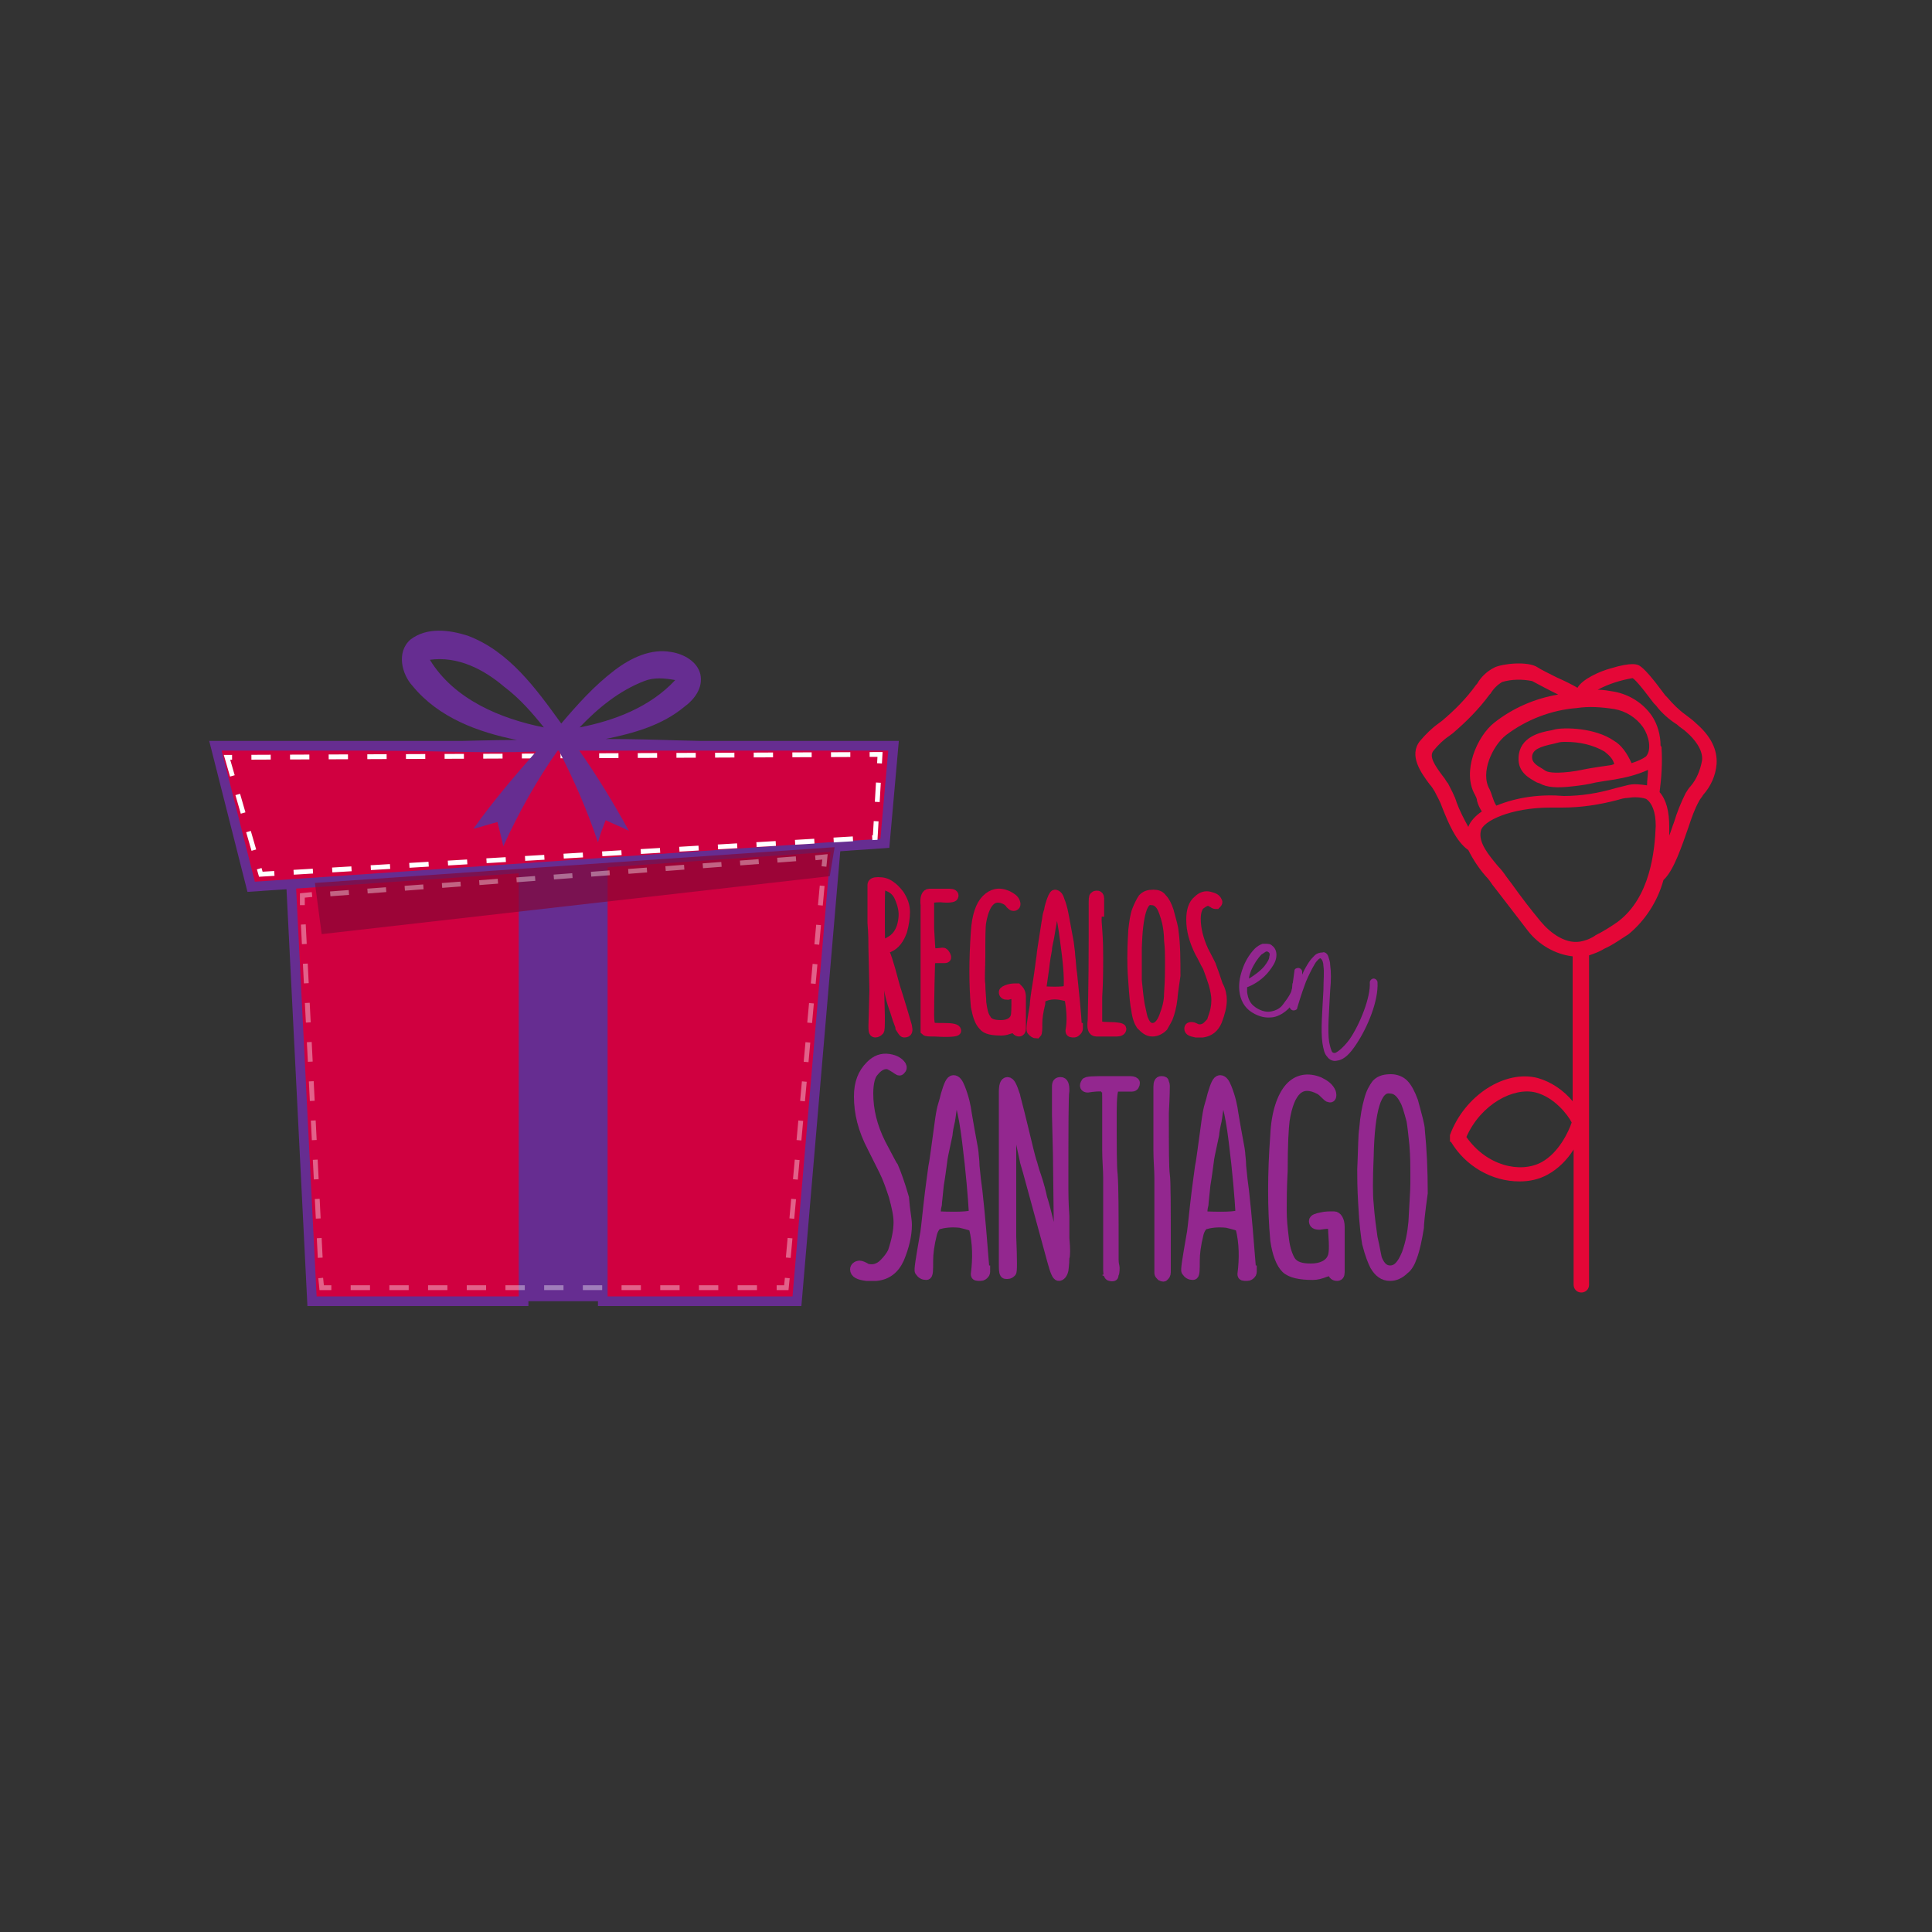 <svg xmlns="http://www.w3.org/2000/svg" xmlns:xlink="http://www.w3.org/1999/xlink" id="Capa_1" x="0px" y="0px" viewBox="0 0 200 200" style="enable-background:new 0 0 200 200;" xml:space="preserve"><rect x="0" y="0" width="200" height="200" fill="#333333" stroke="none"/><style type="text/css">	.st0{fill:#E50737;}	.st1{fill:#D00040;stroke:#D00040;stroke-miterlimit:10;}	.st2{fill:#93278F;stroke:#93278F;stroke-miterlimit:10;}	.st3{fill:#662D91;}	.st4{fill:#D00040;stroke:#662D91;stroke-miterlimit:10;}	.st5{fill:none;stroke:#FFFFFF;stroke-width:0.5;stroke-miterlimit:10;stroke-dasharray:2;}	.st6{opacity:0.68;fill:#840734;}	.st7{fill:#93278F;}	.st8{opacity:0.38;}	.st9{fill:none;stroke:#FFFFFF;stroke-width:0.5;stroke-miterlimit:10;}	.st10{fill:none;stroke:#FFFFFF;stroke-width:0.5;stroke-miterlimit:10;stroke-dasharray:2.032,2.032;}	.st11{fill:none;stroke:#FFFFFF;stroke-width:0.5;stroke-miterlimit:10;stroke-dasharray:2.003,2.003;}	.st12{fill:none;stroke:#FFFFFF;stroke-width:0.5;stroke-miterlimit:10;stroke-dasharray:2.035,2.035;}	.st13{fill:none;stroke:#FFFFFF;stroke-width:0.5;stroke-miterlimit:10;stroke-dasharray:1.934,1.934;}</style><g>	<path class="st0" d="M175.6,74.9c-0.3-0.3-0.7-0.6-1.1-0.9c-0.7-0.5-1.3-1.1-1.9-1.8l-0.2-0.2c-1.4-1.9-2.2-2.8-2.7-3.1  c-0.2-0.1-0.7-0.4-3,0.3c-1.1,0.3-2.9,1.1-3.4,2c-0.5-0.3-1.3-0.7-2.2-1.1c-0.8-0.4-1.6-0.8-1.9-1c-1-0.7-3.7-0.4-4.5,0  c-0.8,0.4-1.4,1-1.8,1.7l-0.1,0.1c-1,1.4-2.2,2.6-3.5,3.7l-0.4,0.3c-0.7,0.5-1.3,1.1-1.9,1.8c-1.2,1.5,0.1,3.3,1,4.5  c0.2,0.2,0.3,0.4,0.5,0.7c0.3,0.6,0.6,1.1,0.8,1.7c0.6,1.5,1.4,3.5,2.7,4.4c0.5,1,1.1,1.9,1.8,2.7c0.3,0.3,0.5,0.6,0.7,0.9l0.7,0.9  c1,1.3,2,2.6,3,3.9c1.1,1.4,2.8,2.4,4.6,2.6c0,0,0,0,0,0.1V114c-0.9-1.1-2.2-2-3.6-2.4c-3.4-0.9-7.6,1.8-9.1,5.9c0,0,0,0,0,0.1  c0,0.1,0,0.1,0,0.2c0,0.1,0,0.2,0,0.3c0,0.1,0,0.1,0.1,0.1c0,0,0,0,0,0c1.5,2.5,4.2,4.1,7.1,4.1c1,0,2-0.2,2.9-0.7  c1.1-0.6,2-1.5,2.7-2.6v14c0,0.4,0.3,0.8,0.8,0.8c0.4,0,0.8-0.3,0.8-0.8V99.1c0-0.1,0-0.1,0-0.2c0.6-0.2,1.1-0.4,1.6-0.7  c0.9-0.4,1.7-1,2.5-1.5c1.7-1.4,3-3.4,3.6-5.6c0,0,0.1-0.1,0.1-0.1c1-1,1.8-3.4,2.5-5.4c0.3-0.9,0.6-1.8,1.1-2.7  c0.1-0.2,0.3-0.4,0.4-0.6c0.8-0.9,1.3-2,1.4-3.2C177.8,77.6,177.1,76.2,175.6,74.9z M167.1,76.7c-2-1.4-5.2-1.4-6.1-1.2l-0.4,0.1  c-1.2,0.2-3.3,0.7-3.4,2.8c-0.1,1.6,1.2,2.2,1.9,2.6l0.3,0.1c0.7,0.4,1.7,0.5,3.4,0.3c0.9-0.1,1.6-0.2,2.4-0.4  c0.6-0.1,1.2-0.2,1.9-0.3c1.2-0.2,2.4-0.5,3.5-1c0,0.5-0.1,1.1-0.1,1.6c-0.7-0.1-1.4-0.2-2.1,0c-0.4,0.1-0.8,0.2-1.2,0.3  c-1.7,0.5-3.5,0.8-5.3,0.8c-2.4-0.2-4.8,0.1-7,1l0,0c-0.2-0.3-0.3-0.6-0.4-0.9c-0.1-0.3-0.2-0.6-0.3-0.8c-1-1.7,0.3-4.5,1.7-5.6  c2.1-1.6,4.7-2.6,7.3-2.8c1.3-0.2,2.6-0.1,3.9,0.1c1.2,0.2,2.3,0.9,3,1.9c0.6,0.9,0.9,2.3,0.3,3c-0.4,0.3-0.9,0.5-1.5,0.7  C168.4,77.9,167.8,77.1,167.1,76.7z M167.1,79.1l-0.3,0.1c-0.7,0.1-1.4,0.2-2,0.3c-0.7,0.1-1.4,0.3-2.3,0.4c-1.8,0.2-2.3,0-2.5-0.1  l-0.3-0.2c-0.7-0.4-1.1-0.7-1.1-1.2c0-0.8,0.8-1.1,2.2-1.4l0.4-0.1c0.3-0.1,0.6-0.1,0.9-0.1c1.4,0,2.8,0.3,4,1  C166.6,78.2,167,78.6,167.1,79.1L167.1,79.1z M150.8,83.1c-0.2-0.7-0.6-1.4-0.9-2c-0.2-0.2-0.3-0.5-0.5-0.7c-0.9-1.2-1.5-2.1-1-2.7  c0.5-0.6,1-1.1,1.6-1.5l0.4-0.3c1.4-1.2,2.7-2.5,3.8-4l0.1-0.1c0.3-0.5,0.7-0.9,1.2-1.2c1-0.3,2.1-0.3,3.1-0.1  c0.4,0.2,1.1,0.6,2.1,1.1l0.6,0.3c-2.4,0.4-4.7,1.4-6.6,2.9c-1.8,1.4-3.4,5.1-2,7.5c0.1,0.2,0.2,0.4,0.2,0.6  c0.1,0.4,0.3,0.8,0.5,1.1c-0.6,0.4-1.2,1-1.4,1.6C151.5,84.7,151.1,83.9,150.8,83.1z M159.6,120.3c-2.2,1.2-5.7,0.4-7.8-2.6  c1.5-3.4,4.9-5.2,7.2-4.6c1.9,0.5,3.3,2.3,3.7,3.1C162.4,117.1,161.4,119.3,159.6,120.3z M167.5,95.4c-0.7,0.5-1.5,1-2.3,1.4  c-0.4,0.3-0.9,0.5-1.3,0.6c-1.7,0.5-3.4-0.8-4.4-2s-2-2.5-3-3.9l-0.6-0.8c-0.2-0.3-0.5-0.7-0.8-1c-1-1.2-2.1-2.5-1.8-3.7  c0.2-1,3.1-2.4,7.2-2.4c0.4,0,0.8,0,1.2,0l0,0c2,0,3.9-0.3,5.8-0.8c0.3-0.1,0.7-0.2,1-0.2c0.6-0.1,1.3-0.1,1.9,0.1  c0.6,0.4,1,1.3,1,2.8C171.3,88.2,170.8,92.9,167.5,95.4z M175,81.4c-0.2,0.2-0.3,0.4-0.5,0.7c-0.5,1-0.9,2-1.2,3  c-0.2,0.5-0.3,0.9-0.5,1.4c0-0.3,0-0.6,0-0.9c0-1.6-0.3-2.8-1-3.6c0.2-1.5,0.3-3.1,0.2-4.6c0-0.1,0-0.1-0.1-0.2  c0-1.1-0.3-2.2-0.9-3.1c-0.9-1.3-2.3-2.2-3.9-2.5c-0.6-0.1-1.1-0.2-1.7-0.2c1.1-0.6,2.4-1,3.6-1.2c0.2,0.1,0.7,0.6,2.2,2.6l0.2,0.2  c0.6,0.8,1.4,1.5,2.2,2c0.3,0.3,0.7,0.5,1,0.8c0.8,0.7,1.7,1.8,1.6,2.9C176,79.8,175.6,80.7,175,81.4z"></path>	<g>		<path class="st1" d="M92.6,101.9c0,0.1,0.5,1.5,1.3,4.3c0.1,0.5,0.1,0.7-0.3,0.7c-0.1,0-0.2-0.2-0.4-0.5c0-0.1-0.1-0.4-0.3-0.9   c-0.2-0.6-0.3-1-0.4-1.2c-0.2-0.6-0.4-1.3-0.5-2c-0.1-0.3-0.2-0.9-0.5-1.9c-0.3-1.2-0.5-1.8-0.5-1.8c-0.1-0.1,0,2.1,0.1,6.6   c0,1,0,1.5-0.1,1.5c-0.1,0.1-0.2,0.2-0.4,0.2s-0.2-0.3-0.2-0.7l0.1-3.7l-0.1-4.3c0-0.6,0-1.5-0.1-2.7c0-0.4,0-0.8,0-1.2   c0-0.4,0-0.7,0-0.7c0-0.3,0-0.6,0-0.7c0-0.4,0-0.9,0-1.3c0-0.2,0.2-0.3,0.6-0.3c0.5,0,0.9,0.1,1.3,0.4c0.3,0.2,0.6,0.5,0.9,0.9   c0.4,0.6,0.6,1.2,0.6,1.8c0,0.6-0.1,1.3-0.3,2c-0.3,0.8-0.7,1.4-1.4,1.7c-0.3,0.1-0.5,0.3-0.5,0.5C91.6,98.4,92,99.6,92.6,101.9z    M91.2,91.8c-0.1,0.1-0.1,1.1-0.1,3c0,1.9,0,2.9,0.1,2.9c0.2,0.1,0.6,0,1.3-0.5c0.6-0.5,0.9-1.2,1-2.1c0.1-0.8-0.1-1.5-0.4-2.2   c-0.2-0.5-0.6-0.9-1.1-1.1C91.6,91.6,91.3,91.6,91.2,91.8z"></path>		<path class="st1" d="M97.7,106.4c0.9,0,1.3,0.1,1.3,0.3c0,0.1-0.7,0.2-2.2,0.1c-0.6,0-0.9,0-1-0.1c0,0,0-0.4,0-1.1   c0-0.2,0-0.6,0-1.5c0-0.9,0-1.6,0-1.9c0-4.5,0-7.4,0-8.5c-0.1-0.8,0.1-1.2,0.4-1.2c0.7,0,1.2,0,1.4,0c0,0,0.1,0,0.3,0   c0.2,0,0.3,0,0.4,0c0.3,0,0.5,0.1,0.4,0.3c0,0.1-0.5,0.2-1.3,0.1c-0.8,0-1.2,0.1-1.2,0.3l0,2.9c0.1,1.5,0.1,2.4,0.2,2.5   c0,0.1,0.4,0.1,1.2,0c0.1,0,0.2,0.1,0.3,0.3c0.1,0.2,0.1,0.3-0.1,0.3c-0.5,0-0.9,0-1,0c-0.3,0.1-0.5,0.1-0.5,0.3   c-0.1,3.5-0.1,5.4-0.1,5.6c0,0.7,0.1,1.1,0.2,1.2C96.5,106.4,97,106.4,97.7,106.4z"></path>		<path class="st1" d="M105.7,103.2v3.3c0,0.2-0.1,0.3-0.2,0.3c-0.2,0-0.4-0.2-0.4-0.5c0-0.1-0.1-0.1-0.2,0   c-0.2,0.1-0.3,0.2-0.3,0.2c-0.3,0.1-0.6,0.2-0.9,0.2c-0.9,0-1.6-0.1-1.9-0.5c-0.4-0.4-0.6-1-0.8-2c-0.2-2.3-0.2-4.8,0-7.7   c0.1-1.7,0.5-2.8,1.1-3.4c0.6-0.6,1.3-0.8,2.2-0.4c0.4,0.2,0.7,0.4,0.8,0.7c0.1,0.3,0,0.4-0.2,0.4c-0.1,0-0.2-0.1-0.3-0.2   c-0.1-0.2-0.3-0.3-0.4-0.4c-1.3-0.7-2.2,0-2.6,2.2c-0.1,0.5-0.1,1.7-0.1,3.6c0,1.3-0.1,2.3,0,2.9c0,0.7,0.1,1.4,0.1,1.9   c0.1,0.7,0.2,1.3,0.5,1.7c0.2,0.4,0.7,0.6,1.5,0.6c0.8,0,1.3-0.3,1.5-0.8c0.1-0.3,0.1-0.9,0.1-1.8c0-0.4-0.1-0.6-0.2-0.6   c-0.1,0-0.4,0-0.7,0.1c-0.3,0-0.4-0.1-0.4-0.3c0-0.1,0.2-0.2,0.5-0.3c0.3-0.1,0.6-0.1,0.9-0.1   C105.5,102.5,105.7,102.7,105.7,103.2z"></path>		<path class="st1" d="M111.6,106.4c0,0.1,0,0.2-0.1,0.3c-0.1,0.1-0.2,0.2-0.3,0.2c-0.3,0-0.4,0-0.4-0.2c0.2-1.1,0.1-2.2-0.1-3.4   c-0.1-0.1-0.4-0.2-1-0.3c-0.7-0.1-1.2,0-1.7,0.2c-0.2,0.1-0.3,0.3-0.3,0.7c-0.2,0.8-0.3,1.5-0.3,2c0,0.7,0,1-0.1,1.1   c-0.2,0-0.3-0.1-0.5-0.3c-0.1-0.1,0-0.9,0.3-2.6c0-0.3,0.1-1.1,0.3-2.3c0.2-1.2,0.3-2.2,0.4-2.8c0-0.3,0.2-1.4,0.5-3.4   c0.1-0.5,0.1-0.8,0.2-1.1c0.1-0.2,0.1-0.5,0.2-0.8c0.2-0.7,0.4-1.1,0.5-1.1c0.2,0,0.4,0.2,0.5,0.6c0.3,0.7,0.4,1.4,0.5,1.9   c0.3,1.7,0.5,2.6,0.5,2.8c0,0.2,0.1,0.6,0.1,1c0.1,0.7,0.1,1.4,0.2,1.9c0.2,1.9,0.4,3.8,0.5,5.5V106.4z M110.2,97.1   c-0.3-2.3-0.6-3.5-0.9-3.4c-0.1,0-0.2,0.6-0.4,1.7c0,0.1-0.1,0.5-0.2,1.2c-0.1,0.7-0.3,1.3-0.3,1.7c-0.1,0.5-0.2,1.1-0.3,2   c-0.1,0.8-0.2,1.3-0.2,1.4c-0.1,0.6-0.1,0.8,0.1,0.9c1.7,0.1,2.6,0,2.6-0.2C110.7,101,110.5,99.3,110.2,97.1z"></path>		<path class="st1" d="M113.6,96.2c0.1,1.3,0.1,2.3,0.1,2.9c0,1.2,0,2.5-0.1,4.1v2.8c0,0.2,0.4,0.3,1.2,0.3c0.8,0,1.3,0.1,1.3,0.2   c0,0.2-0.2,0.3-0.5,0.3c-0.1,0-0.2,0-0.4,0c-0.1,0-0.2,0-0.3,0c-0.2,0-0.7,0-1.4,0c-0.4,0-0.5-0.4-0.4-1.2c0-0.5,0.1-3.4,0.1-8.5   c0-0.4,0-1,0-1.9c0-0.9,0-1.3,0-1.4c0-0.7,0-1,0.1-1c0.1-0.1,0.1-0.1,0.3-0.1c0.1,0,0.2,0.1,0.2,0.3c0,0.1,0,0.3,0,0.6   c0,0.4,0,0.7,0,0.8C113.5,94.4,113.5,95.1,113.6,96.2z"></path>		<path class="st1" d="M121.4,103.3c-0.1,0.9-0.3,1.6-0.5,2.1c-0.2,0.4-0.4,0.7-0.5,0.9c-0.3,0.3-0.7,0.5-1.1,0.5   c-0.5,0-0.8-0.3-1.2-0.7c-0.2-0.3-0.4-0.8-0.5-1.6c-0.1-0.4-0.2-1.4-0.3-2.9c-0.1-1.2-0.1-2-0.1-2.4c0-1.7,0.1-2.6,0.1-2.9   c0.1-0.9,0.2-1.6,0.4-2.1c0.2-0.5,0.4-0.9,0.6-1.2c0.3-0.3,0.6-0.4,1.1-0.4c0.4,0,0.7,0.1,0.9,0.4c0.3,0.3,0.5,0.7,0.7,1.3   c0.3,1.1,0.5,1.8,0.5,2.1c0.2,1.4,0.2,3,0.2,4.6C121.5,102.3,121.4,103.1,121.4,103.3z M117.7,98.1c0,1.6,0,2.7,0,3.4   c0.1,1.1,0.2,1.9,0.3,2.5c0.2,0.9,0.3,1.5,0.4,1.6c0.2,0.5,0.5,0.8,0.9,0.8c0.5,0,0.9-0.4,1.2-1.2c0.3-0.8,0.5-1.5,0.5-2.3   c0.1-1.4,0.1-2.4,0.1-2.8c0-0.2,0-0.5,0-0.8c0-0.5,0-1.1-0.1-2c0-0.7-0.1-1.3-0.2-1.8c-0.2-0.8-0.4-1.3-0.5-1.5   c-0.3-0.6-0.7-0.8-1.1-0.8C118.3,93,117.8,94.7,117.7,98.1z"></path>		<path class="st1" d="M126.5,103.5c0,0.7-0.2,1.4-0.5,2.2c-0.3,0.7-0.8,1.1-1.5,1.2c-0.2,0-0.4,0-0.7,0c-0.5-0.1-0.7-0.2-0.7-0.4   c0-0.2,0.1-0.2,0.3-0.2c0.1,0,0.3,0.1,0.5,0.2c0.4,0.1,0.8,0,1.1-0.3c0.3-0.3,0.5-0.5,0.5-0.7c0.3-0.8,0.4-1.4,0.4-2   c0-0.4-0.1-1-0.3-1.7c-0.2-0.6-0.4-1.2-0.6-1.7c-0.3-0.5-0.5-1-0.8-1.5c-0.6-1.2-0.9-2.3-0.9-3.4c0-0.9,0.2-1.6,0.7-2   c0.4-0.4,0.8-0.5,1.2-0.4c0.4,0.1,0.7,0.2,0.8,0.5c0.1,0.1,0,0.2-0.1,0.3c-0.1,0-0.2,0-0.3-0.1c-0.2-0.1-0.3-0.2-0.4-0.2   c-0.3-0.1-0.6,0.1-1,0.4c-0.2,0.2-0.4,0.7-0.4,1.4c0,1.1,0.3,2.2,0.8,3.3c0.5,1,0.8,1.5,0.8,1.6c0.2,0.5,0.4,1.1,0.7,2   C126.4,102.5,126.5,103.1,126.5,103.5z"></path>	</g>	<g>		<path class="st2" d="M93.9,126.8c0,1.1-0.3,2.3-0.8,3.5c-0.5,1.1-1.3,1.7-2.4,1.8c-0.3,0-0.7,0-1,0c-0.8-0.1-1.2-0.3-1.2-0.7   c0-0.2,0.2-0.4,0.5-0.4c0.1,0,0.4,0.1,0.7,0.3c0.7,0.2,1.3,0,1.8-0.5c0.4-0.4,0.7-0.8,0.9-1.2c0.4-1.2,0.6-2.2,0.6-3.1   c0-0.7-0.2-1.6-0.5-2.7c-0.3-0.9-0.6-1.8-1-2.6c-0.4-0.8-0.8-1.6-1.2-2.4c-1-1.9-1.4-3.6-1.4-5.3c0-1.4,0.4-2.4,1.2-3.2   c0.6-0.6,1.2-0.8,1.9-0.7c0.7,0.1,1.1,0.4,1.3,0.7c0.1,0.2,0.1,0.3-0.1,0.5c-0.1,0.1-0.2,0-0.5-0.2c-0.3-0.2-0.5-0.3-0.7-0.4   c-0.5-0.1-1,0.1-1.5,0.7c-0.4,0.4-0.6,1.2-0.6,2.3c0,1.7,0.4,3.4,1.3,5.2c0.8,1.5,1.2,2.3,1.3,2.4c0.3,0.7,0.7,1.8,1.1,3.2   C93.7,125.4,93.9,126.2,93.9,126.8z"></path>		<path class="st2" d="M102,131.5c0,0.2,0,0.3-0.1,0.4c-0.1,0.1-0.2,0.2-0.4,0.2c-0.4,0-0.5,0-0.5-0.2c0.2-1.6,0.2-3.2-0.2-4.8   c-0.1-0.2-0.6-0.3-1.4-0.5c-1-0.1-1.7,0-2.4,0.2c-0.2,0.2-0.4,0.5-0.5,0.9c-0.3,1.2-0.4,2.1-0.4,2.8c0,1,0,1.5-0.2,1.5   c-0.3,0-0.5-0.1-0.7-0.4c-0.1-0.1,0.1-1.3,0.5-3.6c0.1-0.4,0.2-1.5,0.4-3.3c0.2-1.8,0.4-3.1,0.5-3.9c0.1-0.4,0.3-2,0.7-4.9   c0.1-0.7,0.2-1.2,0.3-1.5c0.1-0.3,0.2-0.7,0.3-1.1c0.3-1,0.5-1.5,0.8-1.5c0.3,0,0.5,0.3,0.7,0.8c0.4,1,0.6,1.9,0.7,2.7   c0.4,2.4,0.7,3.8,0.7,4c0,0.3,0.1,0.8,0.1,1.4c0.1,1.1,0.2,1.9,0.3,2.6c0.3,2.7,0.5,5.3,0.7,7.8V131.5z M100.1,118.2   c-0.4-3.3-0.9-4.9-1.2-4.8c-0.1,0-0.3,0.8-0.5,2.4c0,0.2-0.2,0.7-0.3,1.7c-0.2,1-0.4,1.8-0.5,2.4c-0.1,0.7-0.2,1.6-0.4,2.8   c-0.1,1.1-0.2,1.8-0.2,2c-0.2,0.8-0.1,1.2,0.1,1.2c2.5,0.1,3.7,0,3.7-0.3C100.7,123.9,100.5,121.4,100.1,118.2z"></path>		<path class="st2" d="M110.1,123.1c0,0.4,0,1.3,0.1,2.8c0,0.2,0,0.6,0,1.1c0,0.6,0,1,0,1.2c0.1,1.1,0.1,1.8,0,2   c0,0.7-0.1,1.2-0.1,1.3c-0.1,0.4-0.3,0.6-0.5,0.6c-0.2,0-0.4-0.5-0.7-1.6c-1.7-6.2-2.6-9.6-2.8-10.2c-0.7-3.2-1-4.8-1-4.9   c-0.1-0.4-0.2-0.7-0.3-1c-0.1-0.4-0.2-0.4-0.2-0.2c0,0.2,0,0.6,0,1.2c0.1,0.7,0.1,1.2,0.1,1.4v7.2c0,1.5,0,2.8,0,4   c0.1,2.5,0.1,3.7,0,3.7c-0.1,0.1-0.2,0.2-0.4,0.2c-0.2,0-0.3,0-0.3-0.1c-0.1-0.1-0.1-0.5-0.1-1.1l0-9.4V118c0-2.9,0-4.5,0-4.9   c0-0.7,0.1-1.1,0.4-1.1c0.3,0,0.5,0.5,0.8,1.4c0,0.1,0.3,1.1,0.8,3.2c0.5,2.1,0.8,3.3,0.9,3.6c0.1,0.2,0.2,0.8,0.5,1.6   c0.3,0.9,0.5,1.7,0.6,2.2c0.2,0.6,0.4,1.4,0.6,2.2c0.2,0.9,0.3,1.4,0.4,1.4c0.4,1.5,0.6,2.2,0.7,2.1c0-0.1,0-0.6,0-1.7l-0.1-8.5   l-0.1-4.1c0-1.7,0-2.7,0-2.9c0-0.4,0.1-0.5,0.4-0.5c0.3,0,0.4,0.3,0.4,0.9C110.1,113.4,110.1,116.8,110.1,123.1z"></path>		<path class="st2" d="M114.9,132.1c-0.1,0-0.2-0.2-0.2-0.6c0-0.7,0-1,0-0.9c0-0.9,0-1.6,0-1.9c0-0.2,0-0.6,0-1.1c0-0.5,0-0.8,0-1.1   c0-0.1,0-0.7,0-1.8c0-1,0-2,0-2.8c0-0.8-0.1-1.8-0.1-2.8c0-1.2,0-1.9,0-1.9l0-2.8c0-1.2,0-1.8-0.1-1.8c0-0.1-0.7-0.2-1.9,0   c-0.3,0-0.4-0.2-0.2-0.5c0-0.2,0.9-0.2,2.4-0.2c1.1,0,1.8,0,2.2,0c0.3,0,0.5,0.1,0.5,0.2c0,0.2-0.1,0.4-0.3,0.4   c-0.2,0-0.6,0-1.2,0c-0.3,0-0.5,0-0.6,0.1c-0.2,0.1-0.3,1-0.3,2.6c0,3.6,0,5.7,0.1,6.4c0.1,1.3,0.1,4,0.1,7.9c0,0.2,0,0.6,0,0.9   c0,0.5,0.1,0.7,0.1,0.8c0,0.4,0,0.7-0.2,0.8C115.4,132.1,115.2,132.2,114.9,132.1z"></path>		<path class="st2" d="M120.2,132.1c-0.1-0.1-0.2-0.2-0.2-0.3c0-0.1,0-0.4,0-0.6c0-0.2,0-0.4,0-0.6c0-0.9,0-1.6,0-1.9   c0-0.2,0-0.6,0-1.1c0-0.5,0-0.8,0-1.1c0,0,0-0.6,0-1.8c0-1,0-2,0-2.8c0-0.8-0.1-1.8-0.1-2.8c0-1.3,0-1.9,0-1.9l0-2.8   c0-1.2,0-1.9,0-1.9c0-0.4,0.1-0.6,0.3-0.6c0.1,0,0.3,0,0.3,0.1s0.1,0.2,0.1,0.4c0,0.1,0,1-0.1,2.8c0,3.6,0,5.7,0.1,6.4   c0.1,0.6,0.1,3.4,0.1,8.2c0,0.4,0,0.7,0,1.1c0,0.3,0,0.6,0,0.8c0,0.2-0.1,0.4-0.2,0.4C120.5,132.2,120.4,132.2,120.2,132.1z"></path>		<path class="st2" d="M129.6,131.5c0,0.2,0,0.3-0.1,0.4c-0.1,0.1-0.2,0.2-0.4,0.2c-0.4,0-0.5,0-0.5-0.2c0.2-1.6,0.2-3.2-0.2-4.8   c-0.1-0.2-0.6-0.3-1.4-0.5c-1-0.1-1.7,0-2.4,0.2c-0.2,0.2-0.4,0.5-0.5,0.9c-0.3,1.2-0.4,2.1-0.4,2.8c0,1,0,1.5-0.2,1.5   c-0.3,0-0.5-0.1-0.7-0.4c-0.1-0.1,0.1-1.3,0.5-3.6c0.1-0.4,0.2-1.5,0.4-3.3c0.2-1.8,0.4-3.1,0.5-3.9c0.1-0.4,0.3-2,0.7-4.9   c0.1-0.7,0.2-1.2,0.3-1.5c0.1-0.3,0.2-0.7,0.3-1.1c0.3-1,0.5-1.5,0.8-1.5c0.3,0,0.5,0.3,0.7,0.8c0.4,1,0.6,1.9,0.7,2.7   c0.4,2.4,0.7,3.8,0.7,4c0,0.3,0.1,0.8,0.1,1.4c0.1,1.1,0.2,1.9,0.3,2.6c0.3,2.7,0.5,5.3,0.7,7.8V131.5z M127.7,118.2   c-0.4-3.3-0.9-4.9-1.2-4.8c-0.1,0-0.3,0.8-0.5,2.4c0,0.2-0.2,0.7-0.3,1.7c-0.2,1-0.4,1.8-0.5,2.4c-0.1,0.7-0.2,1.6-0.4,2.8   c-0.1,1.1-0.2,1.8-0.2,2c-0.2,0.8-0.1,1.2,0.1,1.2c2.5,0.1,3.7,0,3.7-0.3C128.3,123.9,128.1,121.4,127.7,118.2z"></path>		<path class="st2" d="M138.7,127v4.7c0,0.3-0.1,0.4-0.3,0.4c-0.3,0-0.5-0.2-0.5-0.7c0-0.1-0.1-0.1-0.2,0c-0.2,0.2-0.4,0.3-0.5,0.3   c-0.5,0.2-0.9,0.3-1.3,0.3c-1.3,0-2.3-0.2-2.8-0.7c-0.5-0.5-0.9-1.5-1.1-2.9c-0.3-3.2-0.3-6.9,0-10.9c0.1-2.3,0.7-4,1.5-4.9   c0.8-0.9,1.9-1.1,3.1-0.6c0.6,0.3,1,0.6,1.2,1.1c0.1,0.4,0,0.6-0.2,0.5c-0.1,0-0.2-0.1-0.4-0.3c-0.2-0.2-0.4-0.4-0.6-0.5   c-1.9-1-3.1,0-3.6,3.2c-0.1,0.8-0.2,2.5-0.2,5.2c-0.1,1.8-0.1,3.2-0.1,4.1c0,1,0.1,1.9,0.2,2.7c0.1,1,0.3,1.8,0.7,2.5   c0.4,0.6,1.1,0.8,2.1,0.8c1.1,0,1.9-0.4,2.2-1.1c0.2-0.4,0.2-1.2,0.1-2.6c0-0.6-0.1-0.9-0.3-0.9c-0.2,0-0.5,0-1.1,0.1   c-0.4,0-0.6-0.1-0.6-0.4c0-0.2,0.3-0.3,0.8-0.4c0.4-0.1,0.8-0.1,1.3-0.1C138.4,125.9,138.7,126.3,138.7,127z"></path>		<path class="st2" d="M146.9,127.1c-0.2,1.2-0.4,2.2-0.7,3c-0.2,0.6-0.5,1.1-0.8,1.3c-0.5,0.5-1,0.7-1.5,0.7   c-0.7,0-1.2-0.4-1.6-1.1c-0.2-0.4-0.5-1.1-0.8-2.3c-0.1-0.6-0.3-2-0.4-4.1c-0.1-1.6-0.1-2.8-0.1-3.5c0.1-2.3,0.1-3.7,0.2-4.2   c0.1-1.3,0.3-2.3,0.5-3c0.2-0.8,0.5-1.3,0.8-1.7c0.4-0.4,0.9-0.5,1.5-0.5c0.5,0,1,0.2,1.3,0.5c0.4,0.4,0.7,1,1,1.8   c0.4,1.5,0.7,2.5,0.7,3c0.2,2,0.3,4.2,0.3,6.5C147,125.6,146.9,126.8,146.9,127.1z M141.7,119.8c-0.1,2.3-0.1,3.9,0,4.8   c0.1,1.5,0.3,2.7,0.4,3.5c0.3,1.3,0.4,2.1,0.5,2.3c0.3,0.7,0.7,1.1,1.3,1.1c0.7,0,1.2-0.5,1.7-1.7c0.4-1.1,0.6-2.2,0.7-3.3   c0.1-2,0.2-3.3,0.2-4c0-0.3,0-0.6,0-1.1c0-0.7,0-1.6-0.1-2.9c-0.1-1-0.2-1.9-0.3-2.5c-0.3-1.1-0.5-1.8-0.7-2.1   c-0.4-0.8-0.9-1.2-1.5-1.2C142.5,112.5,141.8,114.9,141.7,119.8z"></path>	</g>	<g>		<rect x="32.3" y="80.9" class="st3" width="48.3" height="53.8"></rect>		<g>			<polygon class="st4" points="54.2,134.7 32.3,134.7 29.6,80.9 54.2,80.9    "></polygon>			<polygon class="st4" points="82.5,134.7 62.4,134.7 62.4,80.9 87.1,80.9    "></polygon>		</g>		<g>			<polygon class="st4" points="26,91.8 91.6,87.3 92.5,77.2 22.3,77.2    "></polygon>			<polygon class="st5" points="23.5,78.4 27,90.5 90.6,86.7 91.1,78.1    "></polygon>		</g>		<polygon class="st6" points="32.6,91.4 33.3,96.7 85.9,90.7 86.4,87.7   "></polygon>		<g>			<g>				<path class="st3" d="M42.5,66.2c1.7-1.3,4-1,5.9-0.4c4.3,1.6,7.1,5.5,9.7,9.1c1.7-2,3.4-3.9,5.5-5.5c1.7-1.3,3.8-2.3,5.9-1.9     c1.3,0.2,2.7,1,3,2.3c0.3,1.4-0.6,2.6-1.7,3.4c-2.3,1.9-5.2,2.7-8.1,3.3c5.4,0,10.7,0.3,16.1,0.4c1.5,0.1,3,0,4.4,0.3     c-3.8,0.5-7.6,0.2-11.4,0.4c-4,0-7.9,0.2-11.9,0c1.9,2.7,3.6,5.5,5.2,8.4c-0.8-0.4-1.6-0.7-2.4-1.1c-0.3,0.8-0.6,1.5-0.8,2.3     c-1.1-3.3-2.5-6.5-4.1-9.6c-2.2,3.1-4.1,6.5-5.7,10c-0.2-0.9-0.4-1.7-0.6-2.5c-0.8,0.2-1.7,0.5-2.5,0.7c2-2.8,4.2-5.4,6.5-8     C50,78,44.4,77.7,38.8,77.7c-2.1-0.2-4.1,0.1-6.2-0.3C37,77,41.4,77,45.7,76.8c2.6-0.1,5.2-0.2,7.8-0.2c-4-0.8-8.1-2.3-10.8-5.6     C41.6,69.8,41,67.5,42.5,66.2z M44.5,68.3c2.5,4.1,7.3,6.1,11.8,7c-1.2-1.5-2.5-3-4.1-4.2C50.1,69.3,47.4,67.9,44.5,68.3z      M66.7,70.5c-2.6,1-4.8,2.8-6.7,4.8c3.6-0.7,7.3-2.1,9.9-4.9C68.8,70.2,67.7,70.1,66.7,70.5z"></path>			</g>		</g>	</g>	<g>		<path class="st7" d="M131.7,97.9c0.4,0.3,0.5,0.8,0.4,1.3c-0.1,0.5-0.4,0.9-0.7,1.3c-0.6,0.8-1.5,1.4-2.3,1.7c0,0.2,0,0.3,0,0.5   c0.1,0.7,0.3,1.2,0.9,1.6c0.6,0.4,1.2,0.5,1.6,0.4c0.5-0.1,0.9-0.3,1.2-0.7c0.3-0.4,0.6-0.8,0.8-1.2c0.2-0.4,0.2-0.8,0.2-0.9   c0,0,0,0,0,0c0-0.2,0.2-0.4,0.4-0.4c0.2,0,0.4,0.2,0.4,0.3c0,0.4-0.1,0.8-0.3,1.2c-0.2,0.5-0.5,1-0.9,1.4c-0.4,0.4-1,0.8-1.6,0.9   c-0.7,0.1-1.4,0-2.2-0.5c-0.8-0.5-1.2-1.3-1.3-2.2s0.1-1.7,0.4-2.5c0.3-0.8,0.8-1.5,1.2-1.9c0.2-0.2,0.5-0.4,0.8-0.5   c0.1,0,0.1,0,0.2,0C131.3,97.7,131.5,97.7,131.7,97.9z M131.1,98.5c-0.1,0-0.3,0.2-0.5,0.3c-0.4,0.4-0.8,1-1.1,1.7   c-0.1,0.3-0.2,0.5-0.2,0.8c0.5-0.3,1.2-0.8,1.6-1.3c0.3-0.4,0.5-0.7,0.5-1c0.1-0.3,0-0.4-0.2-0.5c0,0,0,0-0.1,0   C131.2,98.4,131.1,98.5,131.1,98.5z"></path>		<path class="st7" d="M137.5,99c0.1,0.3,0.2,0.6,0.2,0.9c0.1,0.7,0.1,1.6,0,2.6c-0.1,2-0.3,4.3-0.1,5.4c0.1,0.5,0.2,0.8,0.3,1   c0.1,0.1,0.2,0.1,0.3,0.1c0.3-0.1,0.9-0.6,1.5-1.4c1.1-1.6,2.2-4.4,2.1-5.9c0,0,0,0,0,0c0-0.2,0.2-0.4,0.4-0.4   c0.2,0,0.4,0.2,0.4,0.4c0.1,1.9-1,4.6-2.2,6.4c-0.6,0.9-1.2,1.6-2,1.7c-0.4,0.1-0.8-0.1-1-0.4c-0.3-0.3-0.4-0.8-0.5-1.4   c-0.2-1.3,0-3.5,0.1-5.5c0-1,0.1-1.9,0-2.5c0-0.3-0.1-0.6-0.2-0.7c-0.1-0.1-0.1-0.1-0.1-0.1c0,0-0.1,0-0.2,0.1   c-0.1,0.1-0.3,0.3-0.4,0.5c-0.3,0.5-0.6,1.1-0.9,1.8c-0.5,1.3-0.9,2.7-0.9,2.7c0,0.2-0.2,0.3-0.4,0.3c-0.2,0-0.4-0.2-0.4-0.4   c0,0,0,0,0,0l0.5-3.7c0-0.2,0.2-0.3,0.4-0.3c0.2,0,0.4,0.2,0.4,0.4c0,0,0,0,0,0.1l0,0.2c0.2-0.5,0.5-1,0.7-1.3   c0.2-0.3,0.4-0.5,0.6-0.7c0.2-0.2,0.5-0.3,0.8-0.3C137.1,98.5,137.4,98.7,137.5,99z"></path>	</g>	<g class="st8">		<g>			<polyline class="st9" points="32.3,92.6 31.3,92.7 31.3,93.7    "></polyline>			<line class="st10" x1="31.4" y1="95.7" x2="33.2" y2="131.2"></line>			<polyline class="st9" points="33.2,132.3 33.3,133.3 34.3,133.3    "></polyline>			<line class="st11" x1="36.3" y1="133.3" x2="79.4" y2="133.3"></line>			<polyline class="st9" points="80.4,133.3 81.4,133.3 81.5,132.3    "></polyline>			<line class="st12" x1="81.6" y1="130.2" x2="85.2" y2="90.7"></line>			<polyline class="st9" points="85.3,89.7 85.4,88.7 84.4,88.8    "></polyline>			<line class="st13" x1="82.4" y1="88.9" x2="33.3" y2="92.6"></line>		</g>	</g></g></svg>